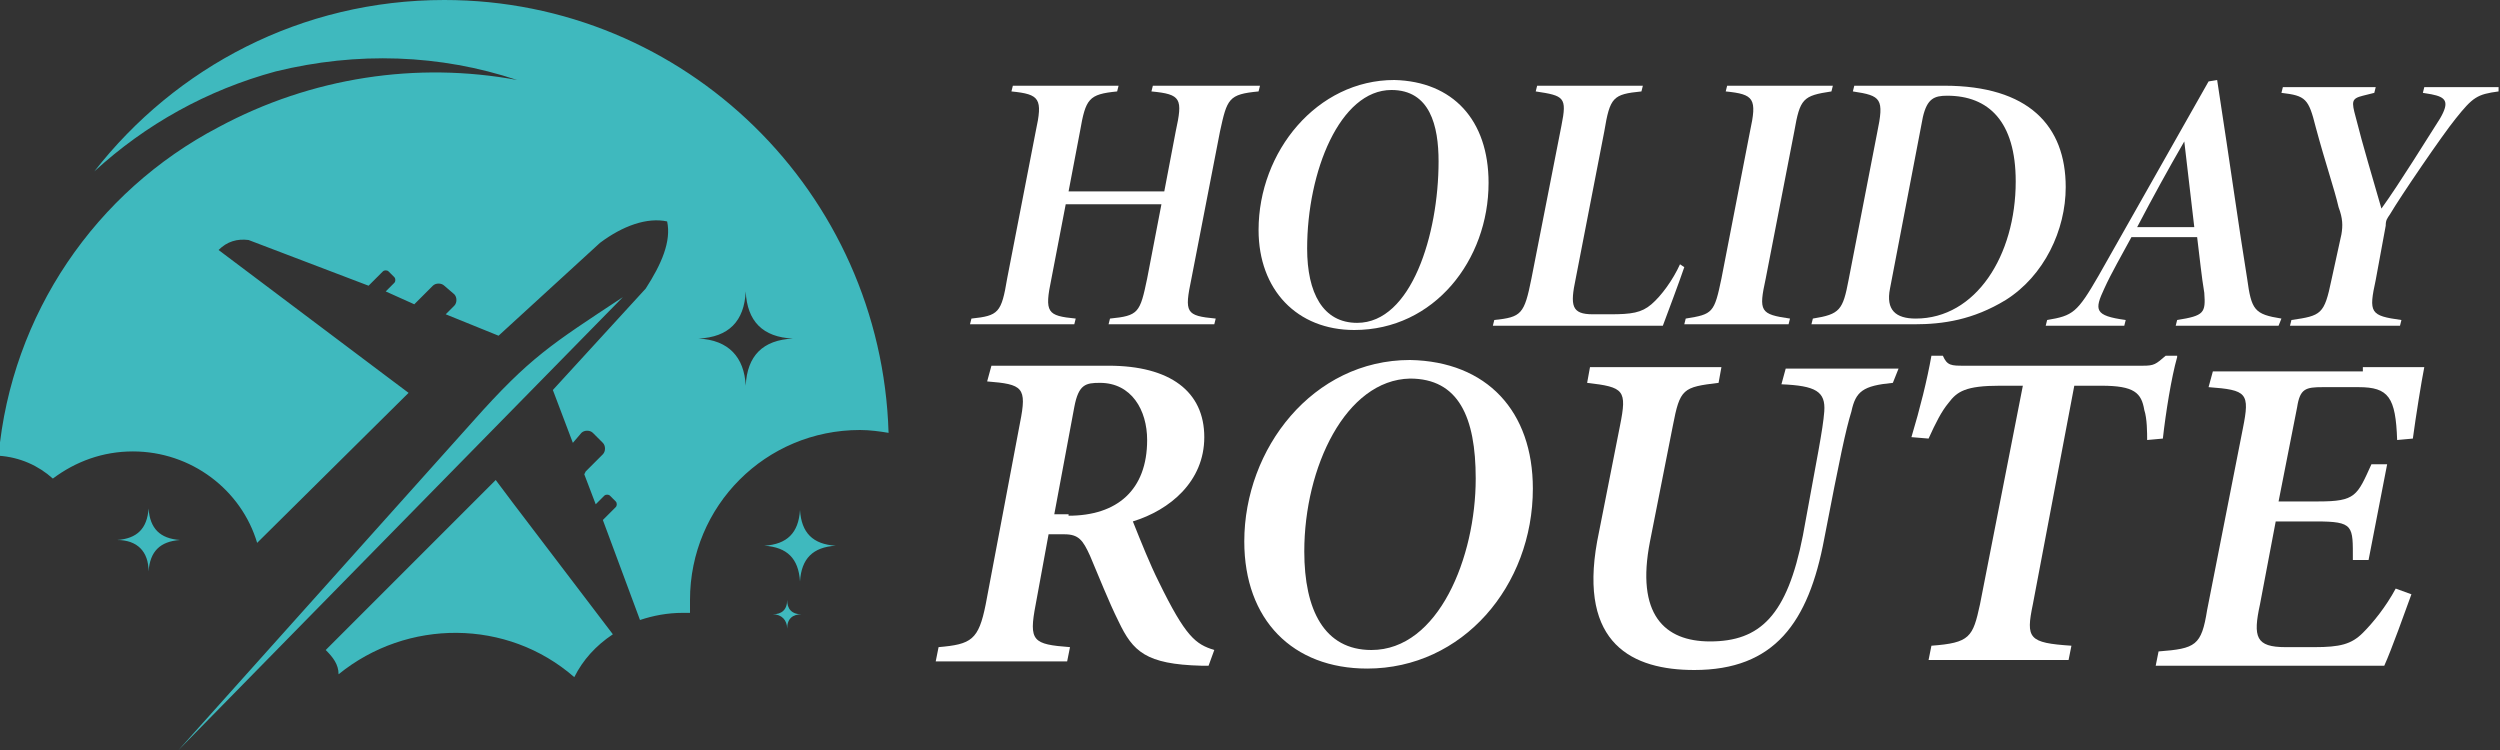 <?xml version="1.0" encoding="utf-8"?>
<!-- Generator: Adobe Illustrator 24.1.0, SVG Export Plug-In . SVG Version: 6.00 Build 0)  -->
<svg version="1.1" id="Layer_1" xmlns="http://www.w3.org/2000/svg" xmlns:xlink="http://www.w3.org/1999/xlink" x="0px" y="0px"
	 width="175px" height="52.5px" viewBox="0 0 175 52.5" style="enable-background:new 0 0 175 52.5;" xml:space="preserve">
<rect x="0" y="0" width="175" height="52.5" fill="#333333" stroke="none"/>
<style type="text/css">
	.st0{fill:#FFFFFF;}
	.st1{fill-rule:evenodd;clip-rule:evenodd;fill:#3FB9BE;}
</style>
<g>
	<g>
		<path class="st0" d="M88.1,6.4c-2.1,0.2-2.2,0.5-2.7,2.8l-2,10.3c-0.5,2.4-0.4,2.6,1.7,2.8l-0.1,0.4h-7.4l0.1-0.4
			c2-0.2,2.1-0.4,2.6-2.8l1-5.2h-6.7l-1,5.2c-0.5,2.4-0.3,2.6,1.7,2.8l-0.1,0.4h-7.3l0.1-0.4c1.9-0.2,2.1-0.4,2.5-2.8l2-10.3
			c0.5-2.3,0.3-2.6-1.7-2.8L70.9,6h7.4l-0.1,0.4c-2,0.2-2.2,0.5-2.6,2.8l-0.8,4.2h6.7l0.8-4.2c0.5-2.3,0.4-2.6-1.7-2.8L80.7,6h7.5
			L88.1,6.4z"/>
		<path class="st0" d="M104.2,12.8c0,5.4-3.8,10.3-9.4,10.3c-4,0-6.7-2.8-6.7-7c0-5.5,4.1-10.5,9.5-10.5
			C101.7,5.7,104.2,8.4,104.2,12.8z M91.5,17.4c0,3.1,1.1,5.2,3.5,5.2c3.8,0,5.7-6.2,5.7-11.3c0-2.5-0.6-5-3.3-5
			C93.8,6.3,91.5,12,91.5,17.4z"/>
		<path class="st0" d="M117.9,18.7c-0.3,0.9-1.2,3.3-1.5,4.1h-11.9l0.1-0.4c1.9-0.2,2.1-0.4,2.6-2.9l2.1-10.7c0.4-2,0.2-2.1-1.8-2.4
			l0.1-0.4h7.4l-0.1,0.4c-2,0.2-2.2,0.4-2.6,2.8l-2,10.3c-0.4,1.9-0.3,2.5,1.2,2.5h1.2c1.5,0,2.2-0.1,2.9-0.7c0.7-0.6,1.5-1.7,2-2.8
			L117.9,18.7z"/>
		<path class="st0" d="M128.2,6.4c-2,0.3-2.2,0.5-2.6,2.8l-2,10.3c-0.5,2.3-0.4,2.5,1.7,2.8l-0.1,0.4h-7.3l0.1-0.4
			c1.9-0.3,2-0.4,2.5-2.8l2-10.3c0.5-2.3,0.3-2.6-1.7-2.8l0.1-0.4h7.4L128.2,6.4z"/>
		<path class="st0" d="M136.1,6c5.9,0,8.5,2.8,8.5,7.1c0,3-1.5,6.2-4.2,7.9c-2.3,1.4-4.4,1.7-6.4,1.7h-7.2l0.1-0.4
			c1.9-0.3,2.1-0.6,2.5-2.7l2-10.3c0.5-2.4,0.3-2.6-1.7-2.9l0.1-0.4H136.1z M132.3,20.2c-0.3,1.5,0.4,2.1,1.8,2.1c4.2,0,7-4.4,7-9.6
			c0-4.2-1.9-6-4.8-6c-0.9,0-1.4,0.2-1.7,1.5L132.3,20.2z"/>
		<path class="st0" d="M159.5,22.8h-7.2l0.1-0.4c1.9-0.3,2-0.5,1.9-1.9c-0.2-1.2-0.3-2.3-0.5-3.9h-4.6c-0.7,1.3-1.4,2.5-1.9,3.6
			c-0.7,1.5-0.7,1.9,1.5,2.2l-0.1,0.4h-5.5l0.1-0.4c1.8-0.3,2.1-0.5,3.6-3.1l7.7-13.6l0.6-0.1c1,6.5,1.5,10.2,2.1,13.9
			c0.3,2.2,0.5,2.5,2.4,2.8L159.5,22.8z M152.9,9.9L152.9,9.9c-1.1,1.9-2.2,3.9-3.3,6h4L152.9,9.9z"/>
		<path class="st0" d="M174.9,6.4c-1.5,0.2-1.8,0.4-3,1.9c-0.9,1.1-3.9,5.5-4.6,6.7c-0.2,0.3-0.3,0.4-0.3,0.8l-0.7,3.8
			c-0.5,2.3-0.4,2.5,1.8,2.8l-0.1,0.4h-7.7l0.1-0.4c2.1-0.3,2.3-0.4,2.8-2.8l0.7-3.2c0.1-0.6,0.1-1.1-0.2-1.9
			c-0.3-1.3-0.9-3-1.6-5.6c-0.5-2-0.7-2.2-2.4-2.4l0.1-0.4h6.5l-0.1,0.4l-0.8,0.2c-0.8,0.2-0.8,0.4-0.5,1.5c0.5,2,1.2,4.3,1.8,6.4
			c1.3-1.8,3.2-4.9,4.1-6.3c0.7-1.2,0.4-1.5-0.6-1.7l-0.6-0.1l0.1-0.4h5.2L174.9,6.4z"/>
		<path class="st0" d="M84.6,46.6h-0.5c-3.9-0.1-4.8-1-5.8-3.1c-0.7-1.4-1.4-3.2-2-4.6c-0.5-1.1-0.8-1.5-1.8-1.5h-1.1l-0.9,4.9
			c-0.5,2.6-0.2,2.8,2.4,3l-0.2,1h-9.2l0.2-1c2.3-0.2,2.8-0.5,3.3-3l2.4-12.7c0.5-2.5,0.2-2.7-2.3-2.9l0.3-1.1h8.2
			c4.3,0,6.7,1.8,6.7,5c0,3.1-2.4,5.1-5,5.9c0.6,1.5,1.2,3,1.8,4.2c1.9,3.9,2.6,4.4,3.9,4.8L84.6,46.6z M74.8,36.1
			c3.4,0,5.5-1.8,5.5-5.3c0-2.1-1.1-4-3.3-4c-1,0-1.5,0.1-1.8,1.7l-1.4,7.5H74.8z"/>
		<path class="st0" d="M107.3,34.2c0,6.8-4.9,12.6-11.6,12.6c-5.2,0-8.6-3.4-8.6-8.9c0-6.5,4.8-12.7,11.6-12.7
			C104.1,25.3,107.3,28.8,107.3,34.2z M91.3,38.6c0,4.1,1.4,6.9,4.7,6.9c4.7,0,7.3-6.5,7.3-12c0-4.3-1.2-7-4.6-7
			C94.2,26.6,91.3,32.7,91.3,38.6z"/>
		<path class="st0" d="M132.5,26.8c-2.1,0.2-2.6,0.6-2.9,2c-0.4,1.3-0.8,3.2-1.9,8.9c-1.1,5.9-3.5,9.2-9.1,9.2c-4.3,0-8.1-1.8-6.8-9
			l1.6-8.1c0.5-2.5,0.3-2.7-2.3-3l0.2-1.1h9.2l-0.2,1.1c-2.5,0.3-2.7,0.4-3.2,3l-1.6,8.1c-1,5.1,1,7,4.2,7c3.5,0,5.4-1.8,6.5-7.4
			c1-5.5,1.4-7.4,1.5-8.7c0.1-1.4-0.6-1.8-3-1.9l0.3-1.1h7.9L132.5,26.8z"/>
		<path class="st0" d="M152.4,25c-0.4,1.4-0.8,3.9-1,5.7l-1.1,0.1c0-0.5,0-1.5-0.2-2.1c-0.2-1.2-0.7-1.7-3-1.7h-1.9l-2.9,15.3
			c-0.5,2.4-0.3,2.7,2.7,2.9l-0.2,1H135l0.2-1c2.7-0.2,2.9-0.6,3.4-2.9l3-15.3H140c-2.4,0-3,0.4-3.6,1.2c-0.5,0.6-0.9,1.4-1.4,2.5
			l-1.2-0.1c0.6-2,1.1-4,1.4-5.7h0.8c0.3,0.7,0.6,0.7,1.5,0.7H150c0.8,0,0.9-0.1,1.6-0.7H152.4z"/>
		<path class="st0" d="M165.4,25.7c1.6,0,3.1,0,4.3,0c-0.2,1-0.6,3.5-0.8,5l-1.1,0.1c-0.1-3-0.6-3.7-2.7-3.7h-2.5
			c-1.2,0-1.6,0.1-1.8,1.4l-1.3,6.6h2.8c2.6,0,2.7-0.4,3.7-2.6h1.1l-1.3,6.7h-1.1c0-2.4,0.1-2.7-2.6-2.7h-2.8l-1.1,5.8
			c-0.5,2.3-0.3,3,1.8,3h2c1.8,0,2.6-0.2,3.4-1c0.7-0.7,1.6-1.8,2.3-3.1l1.1,0.4c-0.4,1.1-1.4,3.9-1.9,5h-16l0.2-1
			c2.6-0.2,3-0.4,3.4-2.9l2.5-12.7c0.5-2.5,0.3-2.7-2.4-2.9l0.3-1.1H165.4z"/>
	</g>
</g>
<path class="st1" d="M40.2,47.4c-4.7-4.1-11.7-4.1-16.5-0.2c0-0.7-0.4-1.2-0.9-1.7l11.9-11.9l1.2,1.6l7,9.2
	C41.7,45.2,40.8,46.2,40.2,47.4 M52.2,27c0.1-2.1,1.2-3.2,3.3-3.3c-2.1-0.1-3.2-1.2-3.3-3.3c-0.1,2.1-1.2,3.2-3.3,3.3
	C51,23.8,52.1,25,52.2,27z M56,40.7c0.1-1.6,0.9-2.4,2.5-2.5c-1.6-0.1-2.4-0.9-2.5-2.5c-0.1,1.6-0.9,2.4-2.5,2.5
	C55.1,38.3,55.9,39.1,56,40.7z M55.1,44c0-0.7,0.4-1,1-1c-0.7,0-1-0.4-1-1c0,0.7-0.4,1-1,1C54.7,43,55.1,43.4,55.1,44z M10.4,40
	c0.1-1.4,0.8-2.1,2.2-2.2c-1.4-0.1-2.1-0.8-2.2-2.2c-0.1,1.4-0.8,2.1-2.2,2.2C9.6,37.8,10.4,38.6,10.4,40z M43.6,20.8L12.5,52.5
	l20.6-23C37.1,25,38.6,24.1,43.6,20.8z M31.1,0C48,0,61.7,13.5,62.2,30.3c-0.6-0.1-1.3-0.2-2-0.2c-6.6,0-11.9,5.3-11.9,11.9
	c0,0.3,0,0.6,0,0.9c-0.2,0-0.4,0-0.5,0c-1.1,0-2.1,0.2-3,0.5l-2.6-7l0.9-0.9c0.1-0.1,0.1-0.3,0-0.4l-0.4-0.4c-0.1-0.1-0.3-0.1-0.4,0
	l-0.6,0.6l-0.8-2.1L41,33l1.2-1.2c0.2-0.2,0.2-0.6,0-0.8l-0.7-0.7c-0.2-0.2-0.6-0.2-0.8,0L40.1,31l-1.4-3.7l6.5-7.1
	c1.1-1.7,1.8-3.3,1.5-4.7c-1.4-0.3-3.1,0.3-4.7,1.5l-7.1,6.5L31.2,22l0.6-0.6c0.2-0.2,0.2-0.6,0-0.8L31.1,20c-0.2-0.2-0.6-0.2-0.8,0
	l-1.2,1.2l-0.1,0.1L27,20.4l0.6-0.6c0.1-0.1,0.1-0.3,0-0.4l-0.4-0.4c-0.1-0.1-0.3-0.1-0.4,0L25.8,20l-8.4-3.2
	c-0.8-0.1-1.5,0.1-2.1,0.7L27,26.3l1.6,1.2L18,38c-1.1-3.7-4.6-6.4-8.7-6.4c-2.1,0-4,0.7-5.6,1.9c-1-0.9-2.3-1.5-3.8-1.6
	c0.9-9.9,6.8-18.5,15.4-23h0c6.5-3.5,13.9-4.6,20.9-3.3c-5.4-1.8-11.2-2-16.9-0.6C14.5,6.3,10.2,8.7,6.6,12C12.3,4.7,21.1,0,31.1,0z
	"/>
</svg>
